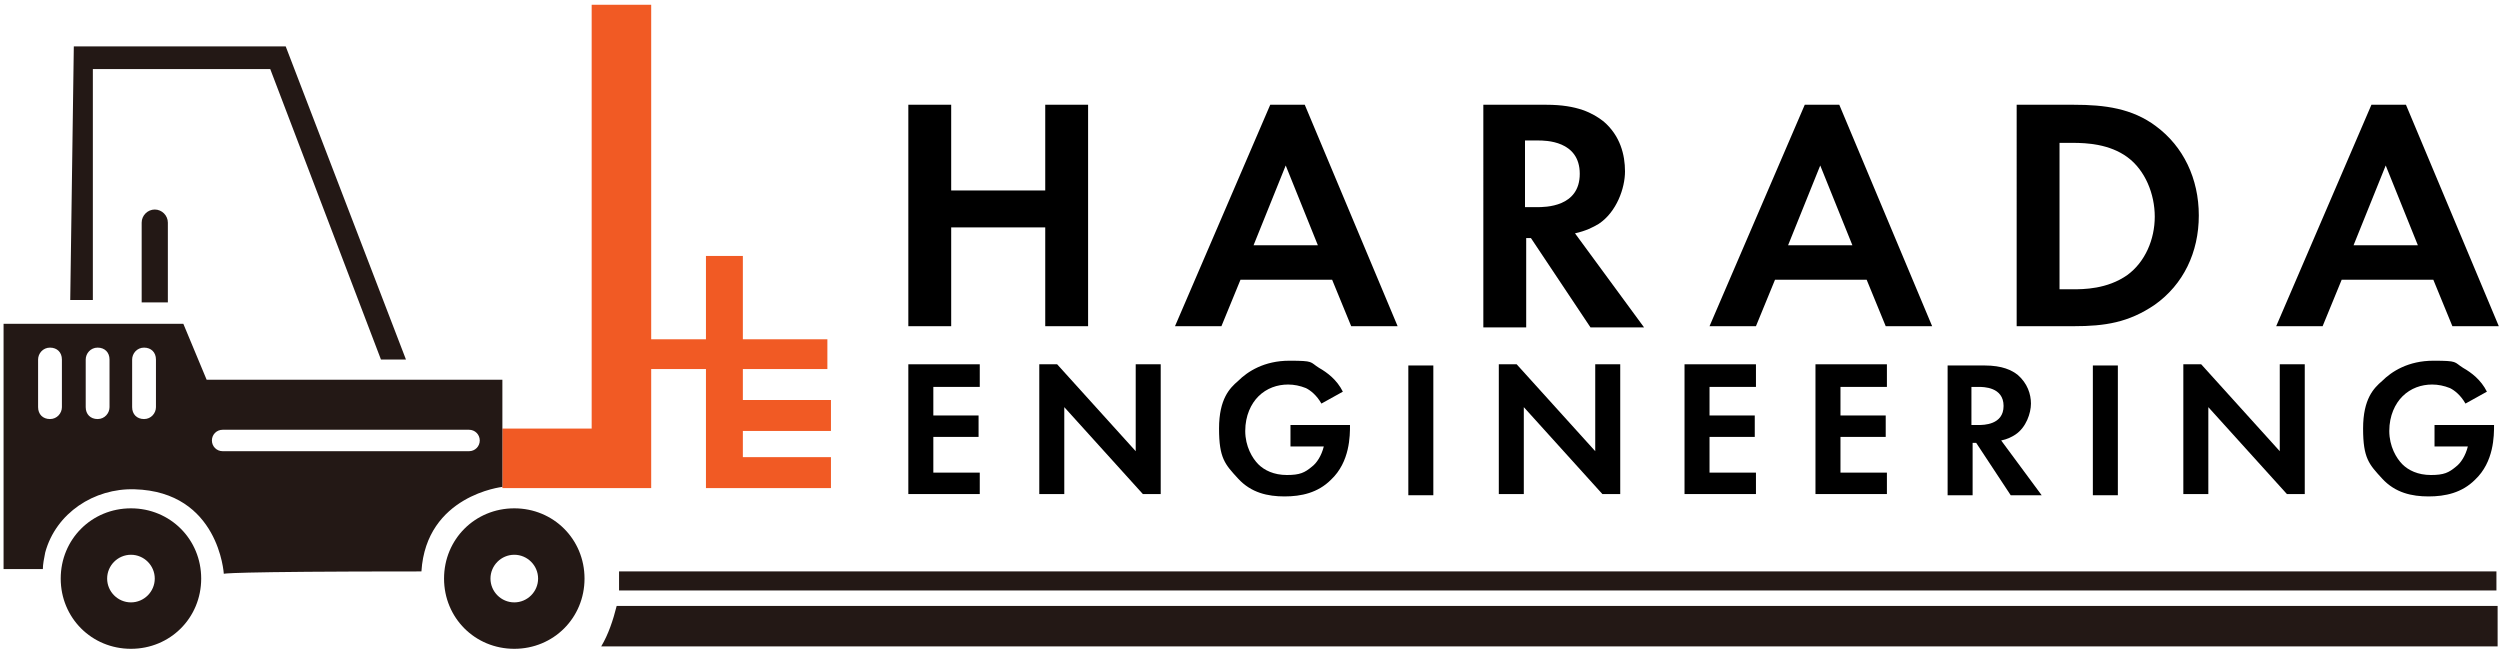 <?xml version="1.0" encoding="UTF-8"?>
<svg xmlns="http://www.w3.org/2000/svg" width="210" height="55" version="1.1" viewBox="0 0 210 55">
  <defs>
    <style>
      .cls-1 {
        fill: #231815;
      }

      .cls-2 {
        fill: #f15a24;
      }
    </style>
  </defs>
  <!-- Generator: Adobe Illustrator 28.6.0, SVG Export Plug-In . SVG Version: 1.2.0 Build 709)  -->
  <g>
    <g id="_レイヤー_1" data-name="レイヤー_1">
      <g>
        <polygon class="cls-1" points="7.8 5.8 22.7 5.8 32 30.2 34.1 30.2 24 3.9 6.2 3.9 5.9 25.2 7.8 25.2 7.8 5.8"/>
        <path class="cls-1" d="M11.9,18.7v6.7h2.2v-6.7c0-.6-.5-1.1-1.1-1.1s-1.1.5-1.1,1.1Z"/>
        <path class="cls-1" d="M11,42.7c-3.3,0-5.9,2.6-5.9,5.9s2.6,5.9,5.9,5.9,5.9-2.6,5.9-5.9-2.6-5.9-5.9-5.9ZM11,50.6c-1.1,0-2-.9-2-2s.9-2,2-2,2,.9,2,2-.9,2-2,2Z"/>
        <path class="cls-1" d="M43.2,42.7c-3.3,0-5.9,2.6-5.9,5.9s2.6,5.9,5.9,5.9,5.9-2.6,5.9-5.9-2.6-5.9-5.9-5.9ZM43.2,50.6c-1.1,0-2-.9-2-2s.9-2,2-2,2,.9,2,2-.9,2-2,2Z"/>
        <polygon class="cls-2" points="62.4 38.4 62.4 36.2 69.8 36.2 69.8 33.6 62.4 33.6 62.4 31 69.5 31 69.5 28.5 62.4 28.5 62.4 21.5 59.3 21.5 59.3 28.5 54.7 28.5 54.7 .4 49.7 .4 49.7 36 42.2 36 42.2 41 54.7 41 54.7 40.9 54.7 36 54.7 31 59.3 31 59.3 38.4 59.3 40.9 59.3 41 69.8 41 69.8 38.4 62.4 38.4"/>
        <path class="cls-1" d="M209.7,50.9H51.8c-.3,1.2-.7,2.4-1.3,3.4h159.3v-3.4Z"/>
        <path class="cls-1" d="M209.7,49.6v-1.6H52c0,.2,0,.3,0,.5,0,.4,0,.7,0,1.1h157.8Z"/>
        <path class="cls-1" d="M17.4,32l-2-4.8H.3v20.6h3.3c0-.4.1-.9.2-1.4.9-3.3,4.1-5.4,7.5-5.3,7.1.2,7.5,7.1,7.5,7.1,0,0,0-.2,16.6-.2.4-6.4,6.8-7.1,6.8-7.1v-9h-24.9ZM5.2,34.2c0,.5-.4,1-1,1s-1-.4-1-1v-4c0-.5.4-1,1-1s1,.4,1,1v4ZM9.2,34.2c0,.5-.4,1-1,1s-1-.4-1-1v-4c0-.5.4-1,1-1s1,.4,1,1v4ZM13.1,34.2c0,.5-.4,1-1,1s-1-.4-1-1v-4c0-.5.4-1,1-1s1,.4,1,1v4ZM39.4,37.9h-20.7c-.5,0-.9-.4-.9-.9s.4-.9.9-.9h20.7c.5,0,.9.4.9.9s-.4.9-.9.9Z"/>
        <g>
          <g>
            <path d="M79.9,16h7.9v-7.2h3.6v18.6h-3.6v-8.3h-7.9v8.3h-3.6V8.8h3.6v7.2Z"/>
            <path d="M111.7,23.5h-7.5l-1.6,3.9h-3.9l8-18.6h2.9l7.8,18.6h-3.9l-1.6-3.9ZM110.7,20.6l-2.7-6.7-2.7,6.7h5.3Z"/>
            <path d="M129.9,8.8c2.6,0,3.9.7,4.8,1.4,1.4,1.2,1.8,2.8,1.8,4.2s-.7,3.4-2.2,4.4c-.5.3-1.1.6-2,.8l5.8,7.9h-4.5l-5-7.5h-.4v7.5h-3.6V8.8h5.4ZM128.1,17.4h1c.7,0,3.6,0,3.6-2.8s-2.9-2.8-3.5-2.8h-1.1v5.6Z"/>
            <path d="M156.6,23.5h-7.5l-1.6,3.9h-3.9l8-18.6h2.9l7.8,18.6h-3.9l-1.6-3.9ZM155.6,20.6l-2.7-6.7-2.7,6.7h5.3Z"/>
            <path d="M174.2,8.8c2.6,0,4.9.3,6.9,1.8,2.3,1.7,3.6,4.4,3.6,7.5s-1.3,5.8-3.7,7.5c-2.2,1.5-4.2,1.8-6.8,1.8h-4.8V8.8h4.9ZM173,24.3h1.1c.9,0,2.9,0,4.6-1.2,1.5-1.1,2.3-3,2.3-4.9s-.8-3.9-2.3-5c-1.5-1.1-3.4-1.2-4.6-1.2h-1.1v12.4Z"/>
            <path d="M204.2,23.5h-7.5l-1.6,3.9h-3.9l8-18.6h2.9l7.8,18.6h-3.9l-1.6-3.9ZM203.1,20.6l-2.7-6.7-2.7,6.7h5.3Z"/>
          </g>
          <g>
            <path d="M82.3,32.5h-3.9v2.4h3.8v1.8h-3.8v3h3.9v1.8h-6v-10.9h6v1.8Z"/>
            <path d="M87.3,41.5v-10.9h1.5l6.6,7.3v-7.3h2.1v10.9h-1.5l-6.6-7.3v7.3h-2.1Z"/>
            <path d="M108.4,35.7h5c0,.9,0,3.1-1.6,4.6-1.1,1.1-2.5,1.4-3.9,1.4s-2.8-.3-3.9-1.5-1.6-1.7-1.6-4.2.9-3.4,1.6-4c.8-.8,2.2-1.7,4.3-1.7s1.7.1,2.5.6c.7.4,1.5,1,2,2l-1.8,1c-.4-.7-.9-1.1-1.3-1.3-.5-.2-1-.3-1.5-.3-.9,0-1.8.3-2.5,1-.6.6-1.1,1.6-1.1,2.9s.6,2.3,1.1,2.8c.5.5,1.3.9,2.4.9s1.5-.2,2.1-.7c.4-.3.8-.9,1-1.7h-2.8v-1.8Z"/>
            <path d="M120.4,30.7v10.9h-2.1v-10.9h2.1Z"/>
            <path d="M125.9,41.5v-10.9h1.5l6.6,7.3v-7.3h2.1v10.9h-1.5l-6.6-7.3v7.3h-2.1Z"/>
            <path d="M147.5,32.5h-3.9v2.4h3.8v1.8h-3.8v3h3.9v1.8h-6v-10.9h6v1.8Z"/>
            <path d="M158.5,32.5h-3.9v2.4h3.8v1.8h-3.8v3h3.9v1.8h-6v-10.9h6v1.8Z"/>
            <path d="M166.7,30.7c1.5,0,2.3.4,2.8.8.8.7,1.1,1.6,1.1,2.4s-.4,2-1.3,2.6c-.3.2-.7.4-1.2.5l3.4,4.6h-2.6l-2.9-4.4h-.3v4.4h-2.1v-10.9h3.1ZM165.6,35.7h.6c.4,0,2.1,0,2.1-1.6s-1.7-1.6-2.1-1.6h-.6v3.3Z"/>
            <path d="M177.9,30.7v10.9h-2.1v-10.9h2.1Z"/>
            <path d="M183.4,41.5v-10.9h1.5l6.6,7.3v-7.3h2.1v10.9h-1.5l-6.6-7.3v7.3h-2.1Z"/>
            <path d="M204.5,35.7h5c0,.9,0,3.1-1.6,4.6-1.1,1.1-2.5,1.4-3.9,1.4s-2.8-.3-3.9-1.5-1.6-1.7-1.6-4.2.9-3.4,1.6-4c.8-.8,2.2-1.7,4.3-1.7s1.7.1,2.5.6c.7.4,1.5,1,2,2l-1.8,1c-.4-.7-.9-1.1-1.3-1.3-.5-.2-1-.3-1.5-.3-.9,0-1.8.3-2.5,1-.6.6-1.1,1.6-1.1,2.9s.6,2.3,1.1,2.8c.5.5,1.3.9,2.4.9s1.5-.2,2.1-.7c.4-.3.8-.9,1-1.7h-2.8v-1.8Z"/>
          </g>
        </g>
      </g>
    </g>
  </g>
</svg>